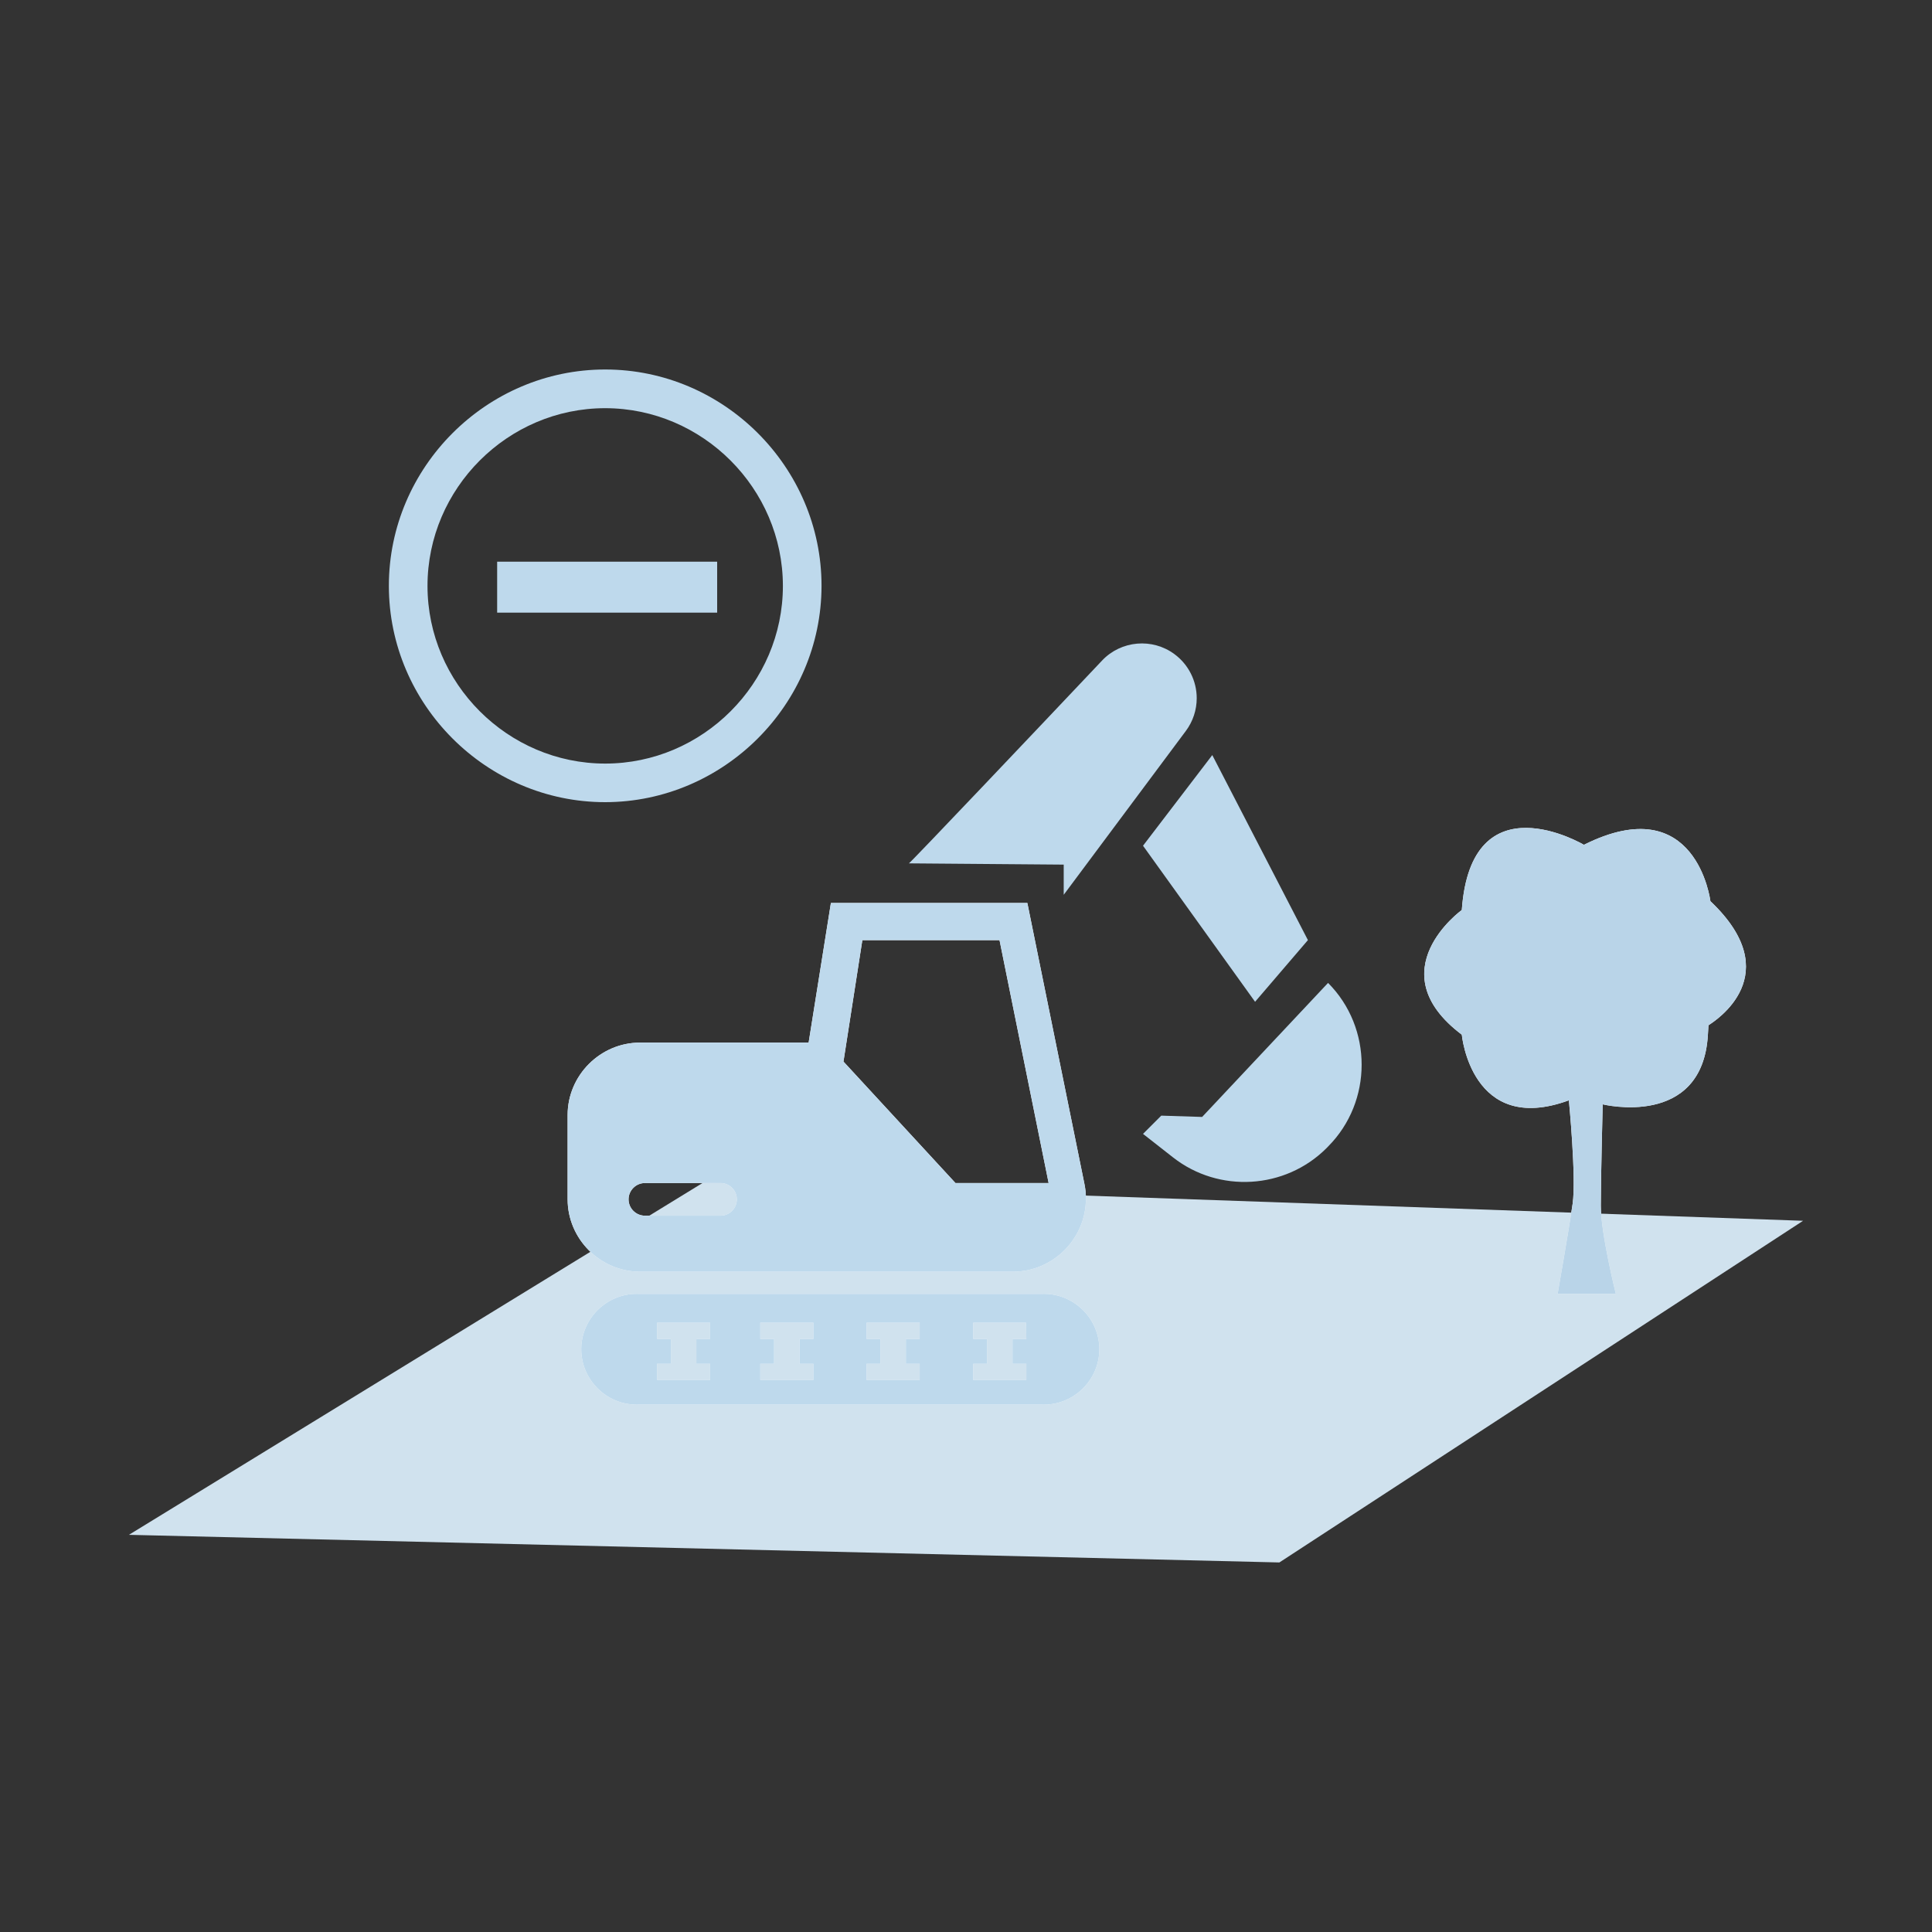 <?xml version="1.0" encoding="UTF-8" standalone="no"?><!DOCTYPE svg PUBLIC "-//W3C//DTD SVG 1.1//EN" "http://www.w3.org/Graphics/SVG/1.1/DTD/svg11.dtd"><svg width="100%" height="100%" viewBox="0 0 400 400" version="1.1" xmlns="http://www.w3.org/2000/svg" xmlns:xlink="http://www.w3.org/1999/xlink" xml:space="preserve" xmlns:serif="http://www.serif.com/" style="fill-rule:evenodd;clip-rule:evenodd;stroke-linejoin:round;stroke-miterlimit:2;"><rect x="0" y="0" width="400" height="400" fill="#333333" stroke="none"/><path d="M26.69,317.77l238.19,5.72l108.43,-70.74l-227.58,-7.99l-119.04,73.01Z" style="fill:#d0e2ee;fill-rule:nonzero;"/><path d="M188.18,178.75c0.59,-0.4 27.1,-28.35 40,-42c3.926,-4.157 10.417,-4.72 15,-1.3c2.884,2.135 4.588,5.518 4.588,9.106c0,2.441 -0.789,4.817 -2.248,6.774l-25.29,33.93l-0,-6.25l-32.05,-0.26Z" style="fill:#bed9ec;fill-rule:nonzero;"/><path d="M250.99,156.33l-14.34,18.77l23.2,32.31l10.94,-12.77l-19.8,-38.31Z" style="fill:#bed9ec;fill-rule:nonzero;"/><path d="M274.96,203.5c9.27,9.303 9.27,24.577 0,33.88l-0.36,0.37c-8.542,8.501 -22.229,9.317 -31.72,1.89l-6.23,-4.88l3.78,-3.78l8.46,0.27l26.07,-27.75Z" style="fill:#bed9ec;fill-rule:nonzero;"/><path d="M224.51,245.08l-11.81,-58.13l-40.67,-0l-4.61,28.91l-34.9,-0c-8.229,-0 -15,6.771 -15,15l0,17.43c0,8.229 6.771,15 15,15l77.15,-0c0.017,0 0.034,0 0.051,0c8.29,0 15.11,-6.821 15.11,-15.11c0,-1.042 -0.107,-2.08 -0.321,-3.1Zm-75.15,6.61l-15.66,-0c-0.061,0.003 -0.122,0.005 -0.184,0.005c-1.854,-0 -3.38,-1.526 -3.38,-3.38c0,-1.854 1.526,-3.38 3.38,-3.38c0.062,-0 0.123,0.002 0.184,0.005l15.66,-0c1.782,0.097 3.196,1.59 3.196,3.375c0,1.785 -1.414,3.278 -3.196,3.375Zm48.46,-6.75l-23.19,-25.15l3.91,-25.15l28.4,-0l10.17,50.3l-19.29,-0Z" style="fill:#fff;fill-rule:nonzero;"/><path d="M215.8,267.88l-83.65,0c-0.113,-0.003 -0.226,-0.005 -0.339,-0.005c-6.292,0 -11.47,5.178 -11.47,11.47c0,6.292 5.178,11.47 11.47,11.47c0.113,-0 0.226,-0.002 0.339,-0.005l83.65,-0c0.113,0.003 0.226,0.005 0.339,0.005c6.292,-0 11.47,-5.178 11.47,-11.47c-0,-6.292 -5.178,-11.47 -11.47,-11.47c-0.113,0 -0.226,0.002 -0.339,0.005Zm-68.77,9.33l-2.86,0l0,5.15l2.86,0l-0,3.35l-11,0l-0,-3.35l2.86,0l-0,-5.15l-2.86,0l-0,-3.35l11,0l-0,3.35Zm21.38,0l-2.86,0l-0,5.15l2.86,0l-0,3.35l-11,0l-0,-3.35l2.86,0l-0,-5.15l-2.86,0l-0,-3.35l11,0l-0,3.35Zm22,0l-2.86,0l-0,5.15l2.86,0l-0,3.35l-11,0l-0,-3.35l2.86,0l-0,-5.15l-2.86,0l-0,-3.35l11,0l-0,3.35Zm22.08,0l-2.86,0l-0,5.15l2.86,0l-0,3.35l-11,0l-0,-3.35l2.86,0l-0,-5.15l-2.86,0l-0,-3.35l10.95,0l0.05,3.35Z" style="fill:#fff;fill-rule:nonzero;"/><g><path d="M224.51,245.08l-11.81,-58.13l-40.67,-0l-4.61,28.91l-34.9,-0c-8.229,-0 -15,6.771 -15,15l0,17.43c0,8.229 6.771,15 15,15l77.15,-0c0.017,0 0.034,0 0.051,0c8.29,0 15.11,-6.821 15.11,-15.11c0,-1.042 -0.107,-2.08 -0.321,-3.1Zm-75.15,6.61l-15.66,-0c-0.061,0.003 -0.122,0.005 -0.184,0.005c-1.854,-0 -3.38,-1.526 -3.38,-3.38c0,-1.854 1.526,-3.38 3.38,-3.38c0.062,-0 0.123,0.002 0.184,0.005l15.66,-0c1.782,0.097 3.196,1.59 3.196,3.375c0,1.785 -1.414,3.278 -3.196,3.375Zm48.46,-6.75l-23.19,-25.15l3.91,-25.15l28.4,-0l10.17,50.3l-19.29,-0Z" style="fill:#bed9ec;fill-rule:nonzero;"/><path d="M215.8,267.88l-83.65,0c-0.113,-0.003 -0.226,-0.005 -0.339,-0.005c-6.292,0 -11.47,5.178 -11.47,11.47c0,6.292 5.178,11.47 11.47,11.47c0.113,-0 0.226,-0.002 0.339,-0.005l83.65,-0c0.113,0.003 0.226,0.005 0.339,0.005c6.292,-0 11.47,-5.178 11.47,-11.47c-0,-6.292 -5.178,-11.47 -11.47,-11.47c-0.113,0 -0.226,0.002 -0.339,0.005Zm-68.77,9.33l-2.86,0l0,5.15l2.86,0l-0,3.35l-11,0l-0,-3.35l2.86,0l-0,-5.15l-2.86,0l-0,-3.35l11,0l-0,3.35Zm21.38,0l-2.86,0l-0,5.15l2.86,0l-0,3.35l-11,0l-0,-3.35l2.86,0l-0,-5.15l-2.86,0l-0,-3.35l11,0l-0,3.35Zm22,0l-2.86,0l-0,5.15l2.86,0l-0,3.35l-11,0l-0,-3.35l2.86,0l-0,-5.15l-2.86,0l-0,-3.35l11,0l-0,3.35Zm22.08,0l-2.86,0l-0,5.15l2.86,0l-0,3.35l-11,0l-0,-3.35l2.86,0l-0,-5.15l-2.86,0l-0,-3.35l10.95,0l0.05,3.35Z" style="fill:#bed9ec;fill-rule:nonzero;"/></g><g><path d="M125.31,166.08c-0.003,0 -0.007,0 -0.01,0c-24.571,0 -44.79,-20.219 -44.79,-44.79c0,-24.571 20.219,-44.79 44.79,-44.79c24.571,0 44.79,20.219 44.79,44.79c-0.027,24.557 -20.223,44.757 -44.78,44.79Zm0,-81.57c-0.003,-0 -0.007,-0 -0.01,-0c-20.182,-0 -36.79,16.608 -36.79,36.79c0,20.182 16.608,36.79 36.79,36.79c20.182,-0 36.79,-16.608 36.79,-36.79c0,-0.003 0,-0.007 0,-0.01c-0.022,-20.169 -16.611,-36.758 -36.78,-36.78Z" style="fill:#bed9ec;fill-rule:nonzero;"/></g><rect x="102.93" y="116.29" width="45.55" height="10.55" style="fill:#bed9ec;"/><path d="M130.32,248.32c-0,0 -0,0 -0,0c-0,1.849 1.521,3.37 3.37,3.37c0.003,0 0.007,0 0.01,0l0.73,0l11,-6.75l-11.73,0c-1.854,0 -3.38,1.526 -3.38,3.38Z" style="fill:none;fill-rule:nonzero;"/><path d="M217.1,244.94l-10.16,-50.3l-28.41,0l-3.91,25.15l23.2,25.15l19.28,0Z" style="fill:none;fill-rule:nonzero;"/><path d="M217.1,244.94l-10.16,-50.3l-28.41,0l-3.91,25.15l23.2,25.15l19.28,0Z" style="fill:none;fill-rule:nonzero;"/><path d="M354.12,186.58c0,-0 -2.85,-23.35 -26.19,-11.67c-0,-0 -23.33,-13.84 -25.28,13.5c0,-0 -17.5,12.61 0,25.81c0,-0 1.95,21 22.17,13.59c0,-0 1.56,16 0.78,21.4c-0.78,5.4 -3.11,18.67 -3.11,18.67l12.05,-0c0,-0 -3.11,-12.45 -3.11,-18.24c0,-5.79 0.39,-21 0.39,-21c0,-0 20.62,5.1 21.78,-14.37c0.05,-0.74 0.09,-1.4 0.12,-2c1.46,-0.95 16.46,-10.49 0.4,-25.69Z" style="fill:#fff;fill-rule:nonzero;"/><path d="M354.12,186.58c0,-0 -2.85,-23.35 -26.19,-11.67c-0,-0 -23.33,-13.84 -25.28,13.5c0,-0 -17.5,12.61 0,25.81c0,-0 1.95,21 22.17,13.59c0,-0 1.56,16 0.78,21.4c-0.78,5.4 -3.11,18.67 -3.11,18.67l12.05,-0c0,-0 -3.11,-12.45 -3.11,-18.24c0,-5.79 0.39,-21 0.39,-21c0,-0 20.62,5.1 21.78,-14.37c0.05,-0.74 0.09,-1.4 0.12,-2c1.46,-0.95 16.46,-10.49 0.4,-25.69Z" style="fill:#b9d4e8;fill-rule:nonzero;"/></svg>